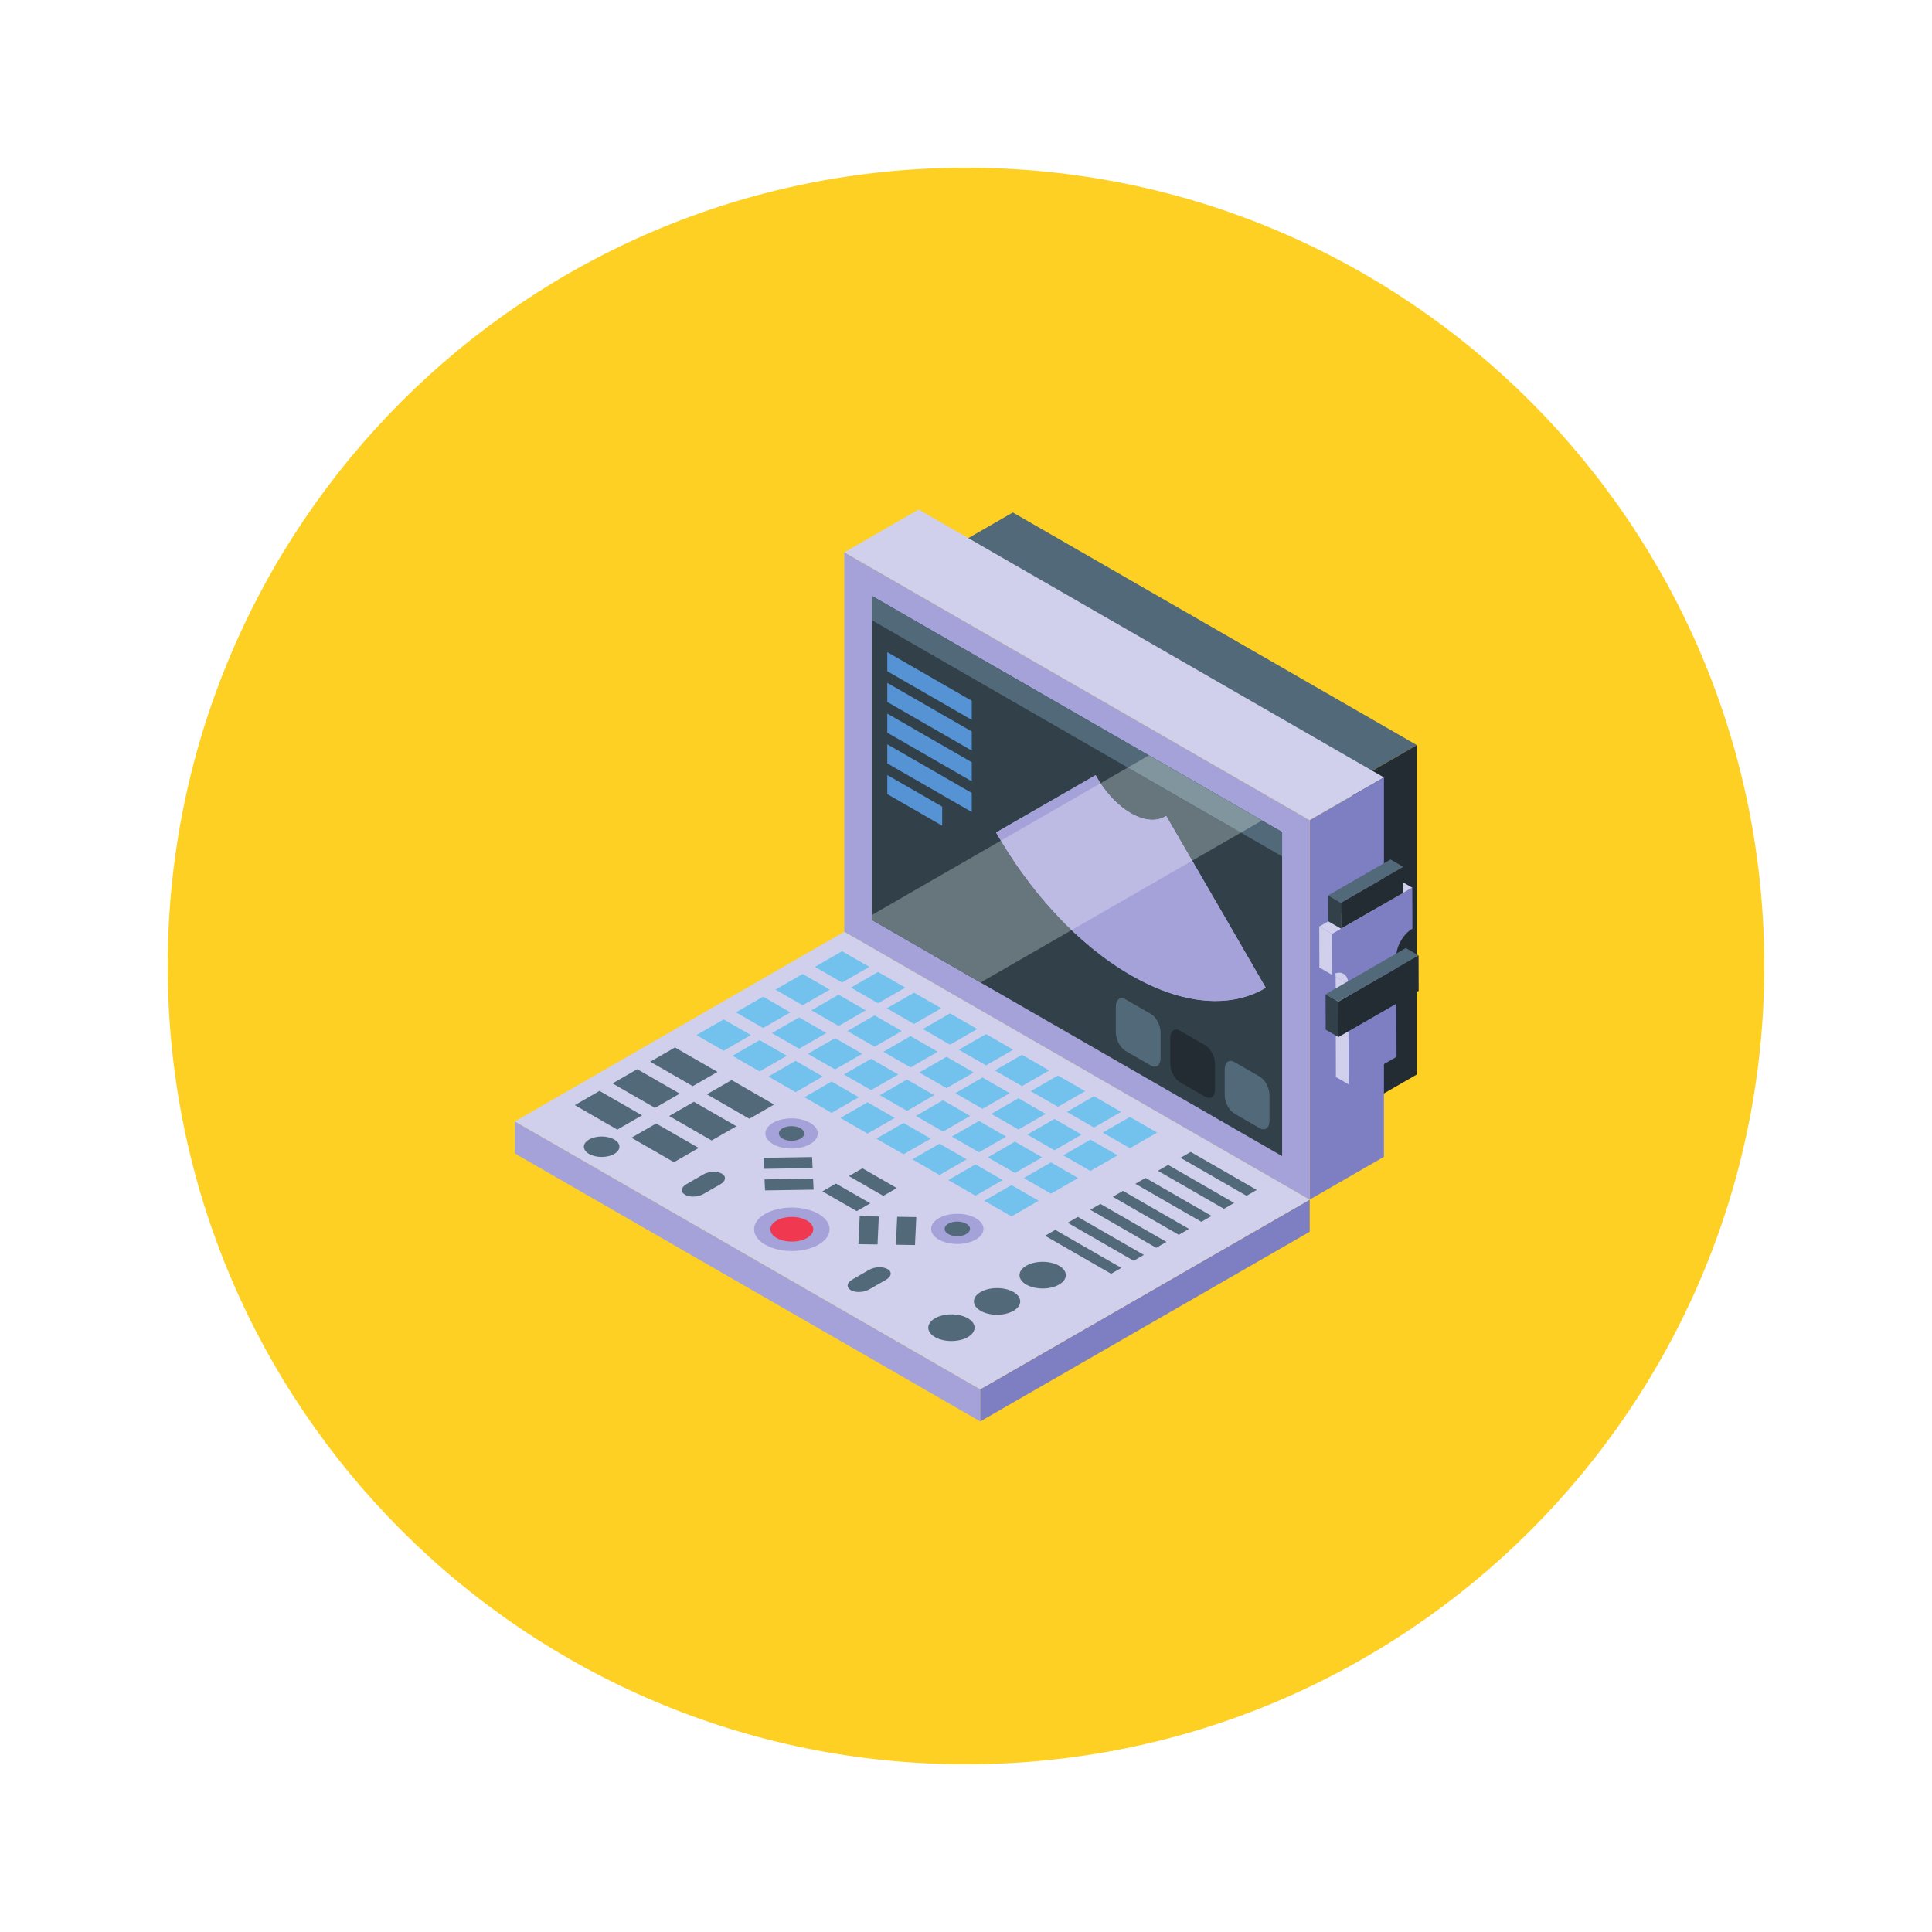 <svg xmlns="http://www.w3.org/2000/svg" xmlns:xlink="http://www.w3.org/1999/xlink" width="500" zoomAndPan="magnify" viewBox="0 0 375 375" height="500" preserveAspectRatio="xMidYMid meet" version="1.0"><defs><clipPath id="c5a02ffd3b"><path d="M 32.555 32.555 L 342.445 32.555 L 342.445 342.445 L 32.555 342.445 Z M 32.555 32.555 " clip-rule="nonzero"/></clipPath><clipPath id="a4fae807b5"><path d="M 187.5 32.555 C 101.926 32.555 32.555 101.926 32.555 187.5 C 32.555 273.074 101.926 342.445 187.5 342.445 C 273.074 342.445 342.445 273.074 342.445 187.5 C 342.445 101.926 273.074 32.555 187.5 32.555 Z M 187.5 32.555 " clip-rule="nonzero"/></clipPath><clipPath id="2e2d9f4384"><path d="M 184 99 L 275.395 99 L 275.395 152 L 184 152 Z M 184 99 " clip-rule="nonzero"/></clipPath><clipPath id="72e5fc85d7"><path d="M 262 144 L 275.395 144 L 275.395 216 L 262 216 Z M 262 144 " clip-rule="nonzero"/></clipPath><clipPath id="3f2d36a87b"><path d="M 99.895 217 L 191 217 L 191 275.898 L 99.895 275.898 Z M 99.895 217 " clip-rule="nonzero"/></clipPath><clipPath id="42cd8258ae"><path d="M 190 232 L 255 232 L 255 275.898 L 190 275.898 Z M 190 232 " clip-rule="nonzero"/></clipPath><clipPath id="9c3c9f1662"><path d="M 99.895 180 L 255 180 L 255 270 L 99.895 270 Z M 99.895 180 " clip-rule="nonzero"/></clipPath><clipPath id="b0988b4e30"><path d="M 163 98.898 L 269 98.898 L 269 160 L 163 160 Z M 163 98.898 " clip-rule="nonzero"/></clipPath><clipPath id="a55456cf0b"><path d="M 259.688 185.43 L 275.363 185.43 L 275.363 201.559 L 259.688 201.559 Z M 259.688 185.43 " clip-rule="nonzero"/></clipPath><clipPath id="9c1bcdba61"><path d="M 257 184 L 275.363 184 L 275.363 194.477 L 257 194.477 Z M 257 184 " clip-rule="nonzero"/></clipPath></defs><g clip-path="url(#c5a02ffd3b)"><g clip-path="url(#a4fae807b5)"><path fill="#fdd023" d="M 32.555 32.555 L 342.445 32.555 L 342.445 342.445 L 32.555 342.445 Z M 32.555 32.555 " fill-opacity="1" fill-rule="nonzero"/></g></g><g clip-path="url(#2e2d9f4384)"><path fill="#526979" d="M 275.012 144.621 L 196.59 99.469 L 184.066 106.68 L 262.488 151.832 L 275.012 144.621 " fill-opacity="1" fill-rule="nonzero"/></g><g clip-path="url(#72e5fc85d7)"><path fill="#232c33" d="M 275.012 208.555 L 275.012 144.625 L 262.488 151.832 L 262.488 215.766 L 275.012 208.555 " fill-opacity="1" fill-rule="nonzero"/></g><g clip-path="url(#3f2d36a87b)"><path fill="#a4a2d9" d="M 190.266 269.664 L 99.941 217.66 L 99.941 223.895 L 190.266 275.898 L 190.266 269.664 " fill-opacity="1" fill-rule="nonzero"/></g><g clip-path="url(#42cd8258ae)"><path fill="#7e7fc2" d="M 254.215 232.844 L 190.266 269.664 L 190.266 275.898 L 254.215 239.078 L 254.215 232.844 " fill-opacity="1" fill-rule="nonzero"/></g><g clip-path="url(#9c3c9f1662)"><path fill="#d0cfec" d="M 190.266 269.66 L 99.945 217.66 L 163.895 180.84 L 254.215 232.844 L 190.266 269.66 " fill-opacity="1" fill-rule="nonzero"/></g><path fill="#72c2ed" d="M 163.449 190.703 L 158.176 187.668 L 163.449 184.633 L 168.727 187.668 L 163.449 190.703 " fill-opacity="1" fill-rule="nonzero"/><path fill="#72c2ed" d="M 170.434 194.727 L 165.16 191.691 L 170.434 188.652 L 175.707 191.691 L 170.434 194.727 " fill-opacity="1" fill-rule="nonzero"/><path fill="#72c2ed" d="M 177.418 198.746 L 172.141 195.711 L 177.418 192.672 L 182.691 195.711 L 177.418 198.746 " fill-opacity="1" fill-rule="nonzero"/><path fill="#72c2ed" d="M 184.398 202.766 L 179.125 199.73 L 184.398 196.695 L 189.672 199.73 L 184.398 202.766 " fill-opacity="1" fill-rule="nonzero"/><path fill="#72c2ed" d="M 191.383 206.785 L 186.109 203.75 L 191.383 200.715 L 196.656 203.75 L 191.383 206.785 " fill-opacity="1" fill-rule="nonzero"/><path fill="#72c2ed" d="M 198.367 210.809 L 193.094 207.773 L 198.367 204.734 L 203.641 207.773 L 198.367 210.809 " fill-opacity="1" fill-rule="nonzero"/><path fill="#72c2ed" d="M 205.348 214.828 L 200.074 211.793 L 205.348 208.754 L 210.625 211.793 L 205.348 214.828 " fill-opacity="1" fill-rule="nonzero"/><path fill="#72c2ed" d="M 212.332 218.848 L 207.059 215.812 L 212.332 212.777 L 217.605 215.812 L 212.332 218.848 " fill-opacity="1" fill-rule="nonzero"/><path fill="#72c2ed" d="M 219.316 222.867 L 214.043 219.832 L 219.316 216.797 L 224.59 219.832 L 219.316 222.867 " fill-opacity="1" fill-rule="nonzero"/><path fill="#72c2ed" d="M 155.789 195.117 L 150.512 192.082 L 155.789 189.047 L 161.062 192.082 L 155.789 195.117 " fill-opacity="1" fill-rule="nonzero"/><path fill="#72c2ed" d="M 162.77 199.137 L 157.496 196.102 L 162.77 193.066 L 168.043 196.102 L 162.77 199.137 " fill-opacity="1" fill-rule="nonzero"/><path fill="#72c2ed" d="M 169.754 203.156 L 164.48 200.121 L 169.754 197.086 L 175.027 200.121 L 169.754 203.156 " fill-opacity="1" fill-rule="nonzero"/><path fill="#72c2ed" d="M 176.738 207.18 L 171.465 204.141 L 176.738 201.105 L 182.012 204.141 L 176.738 207.18 " fill-opacity="1" fill-rule="nonzero"/><path fill="#72c2ed" d="M 183.719 211.199 L 178.445 208.164 L 183.719 205.125 L 188.992 208.164 L 183.719 211.199 " fill-opacity="1" fill-rule="nonzero"/><path fill="#72c2ed" d="M 190.703 215.219 L 185.43 212.184 L 190.703 209.148 L 195.977 212.184 L 190.703 215.219 " fill-opacity="1" fill-rule="nonzero"/><path fill="#72c2ed" d="M 197.688 219.238 L 192.414 216.203 L 197.688 213.168 L 202.961 216.203 L 197.688 219.238 " fill-opacity="1" fill-rule="nonzero"/><path fill="#72c2ed" d="M 204.668 223.262 L 199.395 220.223 L 204.668 217.188 L 209.945 220.223 L 204.668 223.262 " fill-opacity="1" fill-rule="nonzero"/><path fill="#72c2ed" d="M 211.652 227.281 L 206.379 224.246 L 211.652 221.207 L 216.926 224.246 L 211.652 227.281 " fill-opacity="1" fill-rule="nonzero"/><path fill="#72c2ed" d="M 148.125 199.531 L 142.848 196.492 L 148.125 193.457 L 153.398 196.492 L 148.125 199.531 " fill-opacity="1" fill-rule="nonzero"/><path fill="#72c2ed" d="M 155.109 203.551 L 149.832 200.512 L 155.105 197.477 L 160.383 200.512 L 155.109 203.551 " fill-opacity="1" fill-rule="nonzero"/><path fill="#72c2ed" d="M 162.09 207.57 L 156.816 204.535 L 162.09 201.5 L 167.363 204.535 L 162.09 207.57 " fill-opacity="1" fill-rule="nonzero"/><path fill="#72c2ed" d="M 169.074 211.59 L 163.801 208.555 L 169.074 205.52 L 174.348 208.555 L 169.074 211.59 " fill-opacity="1" fill-rule="nonzero"/><path fill="#72c2ed" d="M 176.055 215.613 L 170.781 212.574 L 176.055 209.539 L 181.332 212.574 L 176.055 215.613 " fill-opacity="1" fill-rule="nonzero"/><path fill="#72c2ed" d="M 183.039 219.633 L 177.766 216.594 L 183.039 213.559 L 188.312 216.594 L 183.039 219.633 " fill-opacity="1" fill-rule="nonzero"/><path fill="#72c2ed" d="M 190.023 223.652 L 184.75 220.613 L 190.023 217.578 L 195.297 220.617 L 190.023 223.652 " fill-opacity="1" fill-rule="nonzero"/><path fill="#72c2ed" d="M 197.004 227.672 L 191.73 224.637 L 197.004 221.602 L 202.281 224.637 L 197.004 227.672 " fill-opacity="1" fill-rule="nonzero"/><path fill="#72c2ed" d="M 203.988 231.691 L 198.715 228.656 L 203.988 225.621 L 209.262 228.656 L 203.988 231.691 " fill-opacity="1" fill-rule="nonzero"/><path fill="#72c2ed" d="M 140.461 203.941 L 135.188 200.906 L 140.461 197.867 L 145.734 200.906 L 140.461 203.941 " fill-opacity="1" fill-rule="nonzero"/><path fill="#72c2ed" d="M 147.445 207.961 L 142.172 204.926 L 147.445 201.887 L 152.719 204.926 L 147.445 207.961 " fill-opacity="1" fill-rule="nonzero"/><path fill="#72c2ed" d="M 154.426 211.984 L 149.152 208.945 L 154.426 205.91 L 159.699 208.945 L 154.426 211.984 " fill-opacity="1" fill-rule="nonzero"/><path fill="#72c2ed" d="M 161.41 216.004 L 156.137 212.965 L 161.41 209.93 L 166.684 212.965 L 161.41 216.004 " fill-opacity="1" fill-rule="nonzero"/><path fill="#72c2ed" d="M 168.395 220.023 L 163.121 216.988 L 168.391 213.953 L 173.668 216.988 L 168.395 220.023 " fill-opacity="1" fill-rule="nonzero"/><path fill="#72c2ed" d="M 175.375 224.043 L 170.102 221.008 L 175.375 217.969 L 180.652 221.008 L 175.375 224.043 " fill-opacity="1" fill-rule="nonzero"/><path fill="#72c2ed" d="M 182.359 228.066 L 177.086 225.027 L 182.359 221.992 L 187.633 225.027 L 182.359 228.066 " fill-opacity="1" fill-rule="nonzero"/><path fill="#72c2ed" d="M 189.344 232.086 L 184.066 229.047 L 189.344 226.012 L 194.617 229.047 L 189.344 232.086 " fill-opacity="1" fill-rule="nonzero"/><path fill="#72c2ed" d="M 196.328 236.105 L 191.051 233.066 L 196.328 230.031 L 201.602 233.066 L 196.328 236.105 " fill-opacity="1" fill-rule="nonzero"/><path fill="#526979" d="M 134.457 210.82 L 126.211 206.074 L 131.008 203.309 L 139.258 208.059 L 134.457 210.82 " fill-opacity="1" fill-rule="nonzero"/><path fill="#526979" d="M 145.449 217.152 L 137.203 212.402 L 142.004 209.641 L 150.25 214.387 L 145.449 217.152 " fill-opacity="1" fill-rule="nonzero"/><path fill="#526979" d="M 127.137 215.039 L 118.891 210.289 L 123.688 207.527 L 131.938 212.273 L 127.137 215.039 " fill-opacity="1" fill-rule="nonzero"/><path fill="#526979" d="M 138.129 221.367 L 129.883 216.617 L 134.684 213.855 L 142.93 218.602 L 138.129 221.367 " fill-opacity="1" fill-rule="nonzero"/><path fill="#526979" d="M 119.816 219.254 L 111.57 214.504 L 116.367 211.742 L 124.613 216.488 L 119.816 219.254 " fill-opacity="1" fill-rule="nonzero"/><path fill="#526979" d="M 130.809 225.582 L 122.562 220.832 L 127.359 218.07 L 135.609 222.816 L 130.809 225.582 " fill-opacity="1" fill-rule="nonzero"/><path fill="#526979" d="M 119.219 223.984 C 117.875 224.758 115.688 224.758 114.344 223.984 C 112.996 223.207 112.996 221.949 114.344 221.176 C 115.688 220.398 117.875 220.398 119.219 221.176 C 120.566 221.949 120.566 223.207 119.219 223.984 " fill-opacity="1" fill-rule="nonzero"/><path fill="#a4a2d9" d="M 157.238 222.074 C 155.254 223.215 152.031 223.215 150.047 222.074 C 148.059 220.93 148.059 219.074 150.047 217.934 C 152.031 216.789 155.254 216.789 157.238 217.934 C 159.227 219.078 159.227 220.93 157.238 222.074 " fill-opacity="1" fill-rule="nonzero"/><path fill="#526979" d="M 155.387 221.008 C 154.422 221.562 152.863 221.562 151.898 221.008 C 150.934 220.453 150.934 219.555 151.898 219 C 152.863 218.445 154.422 218.445 155.387 219 C 156.352 219.555 156.352 220.453 155.387 221.008 " fill-opacity="1" fill-rule="nonzero"/><path fill="#a4a2d9" d="M 158.875 241.586 C 156.016 243.234 151.371 243.234 148.512 241.586 C 145.648 239.938 145.648 237.266 148.512 235.617 C 151.371 233.969 156.016 233.969 158.875 235.617 C 161.738 237.266 161.738 239.938 158.875 241.586 " fill-opacity="1" fill-rule="nonzero"/><path fill="#f03951" d="M 156.641 240.297 C 155.012 241.234 152.375 241.234 150.746 240.297 C 149.117 239.359 149.117 237.84 150.746 236.906 C 152.375 235.969 155.012 235.969 156.641 236.906 C 158.27 237.84 158.27 239.359 156.641 240.297 " fill-opacity="1" fill-rule="nonzero"/><path fill="#526979" d="M 132.977 231.902 C 132.062 231.375 132.176 230.457 133.23 229.852 L 136.535 227.949 C 137.586 227.34 139.184 227.273 140.098 227.801 C 141.012 228.328 140.895 229.246 139.84 229.855 L 136.539 231.754 C 135.484 232.363 133.887 232.43 132.977 231.902 " fill-opacity="1" fill-rule="nonzero"/><path fill="#526979" d="M 171.441 232.113 L 164.773 228.277 L 167.398 226.766 L 174.066 230.605 L 171.441 232.113 " fill-opacity="1" fill-rule="nonzero"/><path fill="#526979" d="M 166.297 235.078 L 159.629 231.238 L 162.254 229.73 L 168.922 233.566 L 166.297 235.078 " fill-opacity="1" fill-rule="nonzero"/><path fill="#526979" d="M 157.723 226.723 L 148.297 226.867 L 148.199 224.734 L 157.625 224.586 L 157.723 226.723 " fill-opacity="1" fill-rule="nonzero"/><path fill="#526979" d="M 157.918 230.91 L 148.496 231.055 L 148.395 228.922 L 157.82 228.773 L 157.918 230.91 " fill-opacity="1" fill-rule="nonzero"/><path fill="#a4a2d9" d="M 182.219 236.453 C 180.23 237.598 180.23 239.453 182.219 240.594 C 184.203 241.738 187.422 241.738 189.406 240.594 C 191.395 239.453 191.395 237.598 189.406 236.453 C 187.422 235.312 184.203 235.312 182.219 236.453 " fill-opacity="1" fill-rule="nonzero"/><path fill="#526979" d="M 184.066 237.52 C 183.105 238.074 183.105 238.973 184.066 239.527 C 185.031 240.086 186.594 240.086 187.559 239.527 C 188.523 238.977 188.523 238.074 187.559 237.52 C 186.594 236.965 185.031 236.965 184.066 237.52 " fill-opacity="1" fill-rule="nonzero"/><path fill="#526979" d="M 165.145 250.422 C 166.059 250.949 167.652 250.883 168.707 250.277 L 172.012 248.375 C 173.066 247.766 173.18 246.852 172.266 246.324 C 171.355 245.797 169.758 245.863 168.703 246.473 L 165.398 248.371 C 164.348 248.98 164.23 249.898 165.145 250.422 " fill-opacity="1" fill-rule="nonzero"/><path fill="#526979" d="M 174.141 236.176 L 173.887 241.602 L 177.598 241.66 L 177.852 236.234 L 174.141 236.176 " fill-opacity="1" fill-rule="nonzero"/><path fill="#526979" d="M 166.867 236.062 L 166.613 241.488 L 170.324 241.547 L 170.578 236.121 L 166.867 236.062 " fill-opacity="1" fill-rule="nonzero"/><path fill="#526979" d="M 241.949 232.105 L 229.133 224.727 L 231.113 223.586 L 243.926 230.965 L 241.949 232.105 " fill-opacity="1" fill-rule="nonzero"/><path fill="#526979" d="M 237.566 234.629 L 224.75 227.25 L 226.73 226.109 L 239.547 233.488 L 237.566 234.629 " fill-opacity="1" fill-rule="nonzero"/><path fill="#526979" d="M 233.188 237.148 L 220.371 229.773 L 222.348 228.633 L 235.164 236.012 L 233.188 237.148 " fill-opacity="1" fill-rule="nonzero"/><path fill="#526979" d="M 228.805 239.672 L 215.992 232.293 L 217.969 231.152 L 230.785 238.531 L 228.805 239.672 " fill-opacity="1" fill-rule="nonzero"/><path fill="#526979" d="M 224.422 242.195 L 211.609 234.816 L 213.586 233.676 L 226.402 241.055 L 224.422 242.195 " fill-opacity="1" fill-rule="nonzero"/><path fill="#526979" d="M 220.043 244.715 L 207.23 237.336 L 209.207 236.199 L 222.02 243.574 L 220.043 244.715 " fill-opacity="1" fill-rule="nonzero"/><path fill="#526979" d="M 215.664 247.238 L 202.848 239.859 L 204.828 238.719 L 217.641 246.098 L 215.664 247.238 " fill-opacity="1" fill-rule="nonzero"/><path fill="#526979" d="M 205.559 249.336 C 203.805 250.348 200.957 250.348 199.203 249.336 C 197.445 248.328 197.445 246.688 199.203 245.676 C 200.957 244.664 203.805 244.668 205.559 245.676 C 207.316 246.688 207.316 248.328 205.559 249.336 " fill-opacity="1" fill-rule="nonzero"/><path fill="#526979" d="M 196.707 254.434 C 194.949 255.445 192.102 255.445 190.348 254.434 C 188.59 253.426 188.59 251.785 190.348 250.777 C 192.102 249.766 194.949 249.766 196.707 250.777 C 198.461 251.785 198.461 253.426 196.707 254.434 " fill-opacity="1" fill-rule="nonzero"/><path fill="#526979" d="M 187.848 259.535 C 186.094 260.543 183.246 260.543 181.492 259.535 C 179.734 258.523 179.734 256.883 181.492 255.875 C 183.246 254.863 186.094 254.863 187.848 255.875 C 189.605 256.883 189.605 258.523 187.848 259.535 " fill-opacity="1" fill-rule="nonzero"/><g clip-path="url(#b0988b4e30)"><path fill="#d0cfec" d="M 268.625 150.902 L 178.305 98.898 L 163.883 107.203 L 254.203 159.203 L 268.625 150.902 " fill-opacity="1" fill-rule="nonzero"/></g><path fill="#7e7fc2" d="M 268.625 224.539 L 268.625 150.902 L 254.203 159.207 L 254.203 232.844 L 268.625 224.539 " fill-opacity="1" fill-rule="nonzero"/><path fill="#a4a2d9" d="M 254.203 232.844 L 163.879 180.844 L 163.879 107.207 L 254.203 159.207 L 254.203 232.844 " fill-opacity="1" fill-rule="nonzero"/><path fill="#314049" d="M 248.855 161.5 L 248.855 224.398 L 169.23 178.559 L 169.23 115.66 L 248.855 161.5 " fill-opacity="1" fill-rule="nonzero"/><path fill="#5593d5" d="M 188.621 139.73 L 172.227 130.289 L 172.227 126.582 L 188.621 136.02 L 188.621 139.73 " fill-opacity="1" fill-rule="nonzero"/><path fill="#5593d5" d="M 188.621 145.691 L 172.227 136.254 L 172.227 132.543 L 188.621 141.984 L 188.621 145.691 " fill-opacity="1" fill-rule="nonzero"/><path fill="#5593d5" d="M 188.621 151.656 L 172.227 142.215 L 172.227 138.508 L 188.621 147.945 L 188.621 151.656 " fill-opacity="1" fill-rule="nonzero"/><path fill="#5593d5" d="M 188.621 157.617 L 172.227 148.18 L 172.227 144.469 L 188.621 153.91 L 188.621 157.617 " fill-opacity="1" fill-rule="nonzero"/><path fill="#5593d5" d="M 182.879 160.273 L 172.227 154.141 L 172.227 150.434 L 182.879 156.566 L 182.879 160.273 " fill-opacity="1" fill-rule="nonzero"/><path fill="#526979" d="M 248.852 166.219 L 169.23 120.379 L 169.23 115.664 L 248.852 161.504 L 248.852 166.219 " fill-opacity="1" fill-rule="nonzero"/><path fill="#526979" d="M 223.371 206.809 L 218.477 203.988 C 217.43 203.383 216.578 201.766 216.578 200.371 L 216.578 195.41 C 216.578 194.016 217.43 193.375 218.477 193.98 L 223.371 196.797 C 224.422 197.402 225.27 199.02 225.27 200.414 L 225.27 205.375 C 225.27 206.77 224.422 207.41 223.371 206.809 " fill-opacity="1" fill-rule="nonzero"/><path fill="#232c33" d="M 233.938 212.891 L 229.043 210.07 C 227.992 209.465 227.145 207.848 227.145 206.453 L 227.145 201.492 C 227.145 200.098 227.992 199.457 229.043 200.062 L 233.938 202.883 C 234.984 203.484 235.836 205.102 235.836 206.496 L 235.836 211.461 C 235.836 212.852 234.984 213.492 233.938 212.891 " fill-opacity="1" fill-rule="nonzero"/><path fill="#526979" d="M 244.504 218.973 L 239.609 216.152 C 238.559 215.551 237.711 213.93 237.711 212.539 L 237.711 207.574 C 237.711 206.184 238.559 205.543 239.609 206.145 L 244.504 208.965 C 245.551 209.566 246.402 211.188 246.402 212.578 L 246.402 217.543 C 246.402 218.934 245.551 219.578 244.504 218.973 " fill-opacity="1" fill-rule="nonzero"/><path fill="#a4a2d9" d="M 245.688 191.727 C 239.035 195.699 229.758 195.184 219.5 189.277 C 209.262 183.383 199.984 173.215 193.336 161.586 L 212.66 150.457 C 214.371 153.555 216.812 156.281 219.5 157.828 C 222.211 159.387 224.648 159.473 226.359 158.344 L 245.688 191.727 " fill-opacity="1" fill-rule="nonzero"/><path fill="#a4a2d9" d="M 245.688 191.727 C 239.035 195.699 229.758 195.184 219.5 189.277 C 209.262 183.383 199.984 173.215 193.336 161.586 L 212.66 150.457 C 214.371 153.555 216.812 156.281 219.5 157.828 C 222.211 159.387 224.648 159.473 226.359 158.344 L 245.688 191.727 " fill-opacity="1" fill-rule="nonzero"/><path fill="#bdbbe4" d="M 190.332 190.703 L 169.23 178.559 L 190.332 190.703 " fill-opacity="1" fill-rule="nonzero"/><path fill="#67757c" d="M 190.332 190.703 L 169.23 178.559 L 169.23 177.598 L 194.266 163.172 C 198.137 169.629 202.809 175.582 207.996 180.535 L 190.332 190.703 " fill-opacity="1" fill-rule="nonzero"/><path fill="#bdbbe4" d="M 244.957 159.258 L 229.598 150.414 L 244.957 159.258 " fill-opacity="1" fill-rule="nonzero"/><path fill="#67757c" d="M 231.406 167.059 L 226.359 158.344 C 225.602 158.848 224.699 159.105 223.691 159.105 C 222.43 159.105 221.008 158.695 219.5 157.828 C 217.277 156.547 215.223 154.461 213.613 152.027 L 218.902 148.977 L 240.855 161.617 L 231.406 167.059 M 244.953 159.258 L 223 146.617 L 229.598 150.414 L 244.957 159.258 L 244.953 159.258 " fill-opacity="1" fill-rule="nonzero"/><path fill="#81959e" d="M 240.855 161.617 L 218.902 148.977 L 223 146.617 L 244.953 159.258 L 240.855 161.617 " fill-opacity="1" fill-rule="nonzero"/><path fill="#bdbbe4" d="M 207.996 180.535 C 202.809 175.582 198.137 169.629 194.266 163.172 L 213.613 152.027 C 215.223 154.461 217.277 156.547 219.5 157.828 C 221.008 158.695 222.43 159.105 223.691 159.105 C 224.699 159.105 225.602 158.848 226.359 158.344 L 231.406 167.059 L 207.996 180.535 " fill-opacity="1" fill-rule="nonzero"/><path fill="#d0cfec" d="M 261.773 210.48 L 259.301 209.051 L 259.246 189.586 L 261.719 191.02 L 261.773 210.48 " fill-opacity="1" fill-rule="nonzero"/><path fill="#d0cfec" d="M 258.332 187.574 L 260.801 189.004 C 261.367 189.332 261.715 190.027 261.719 191.02 L 259.246 189.586 C 259.242 188.594 258.895 187.898 258.332 187.574 " fill-opacity="1" fill-rule="nonzero"/><path fill="#7e7fc2" d="M 274.125 172.301 L 274.148 180.254 C 272.41 181.254 271.004 183.668 271.012 185.668 L 271.066 205.133 L 261.773 210.48 L 261.719 191.02 C 261.715 189.016 260.297 188.227 258.562 189.227 L 258.539 181.273 L 274.125 172.301 " fill-opacity="1" fill-rule="nonzero"/><path fill="#d0cfec" d="M 258.562 189.227 L 256.09 187.793 L 256.066 179.84 L 258.539 181.273 L 258.562 189.227 " fill-opacity="1" fill-rule="nonzero"/><path fill="#d0cfec" d="M 258.539 181.273 L 256.066 179.84 L 271.652 170.867 L 274.125 172.301 L 258.539 181.273 " fill-opacity="1" fill-rule="nonzero"/><path fill="#232c33" d="M 272.375 168.254 L 272.391 173.285 L 260.285 180.254 L 260.27 175.227 L 272.375 168.254 " fill-opacity="1" fill-rule="nonzero"/><path fill="#314049" d="M 260.285 180.254 L 257.812 178.82 L 257.801 173.793 L 260.27 175.227 L 260.285 180.254 " fill-opacity="1" fill-rule="nonzero"/><path fill="#526979" d="M 260.27 175.227 L 257.801 173.793 L 269.902 166.824 L 272.375 168.254 L 260.27 175.227 " fill-opacity="1" fill-rule="nonzero"/><g clip-path="url(#a55456cf0b)"><path fill="#232c33" d="M 275.344 185.449 L 275.363 192.324 L 259.789 201.289 L 259.77 194.414 L 275.344 185.449 " fill-opacity="1" fill-rule="nonzero"/></g><path fill="#314049" d="M 259.789 201.289 L 257.316 199.859 L 257.297 192.98 L 259.77 194.414 L 259.789 201.289 " fill-opacity="1" fill-rule="nonzero"/><g clip-path="url(#9c1bcdba61)"><path fill="#526979" d="M 259.77 194.414 L 257.297 192.98 L 272.871 184.016 L 275.344 185.449 L 259.77 194.414 " fill-opacity="1" fill-rule="nonzero"/></g></svg>